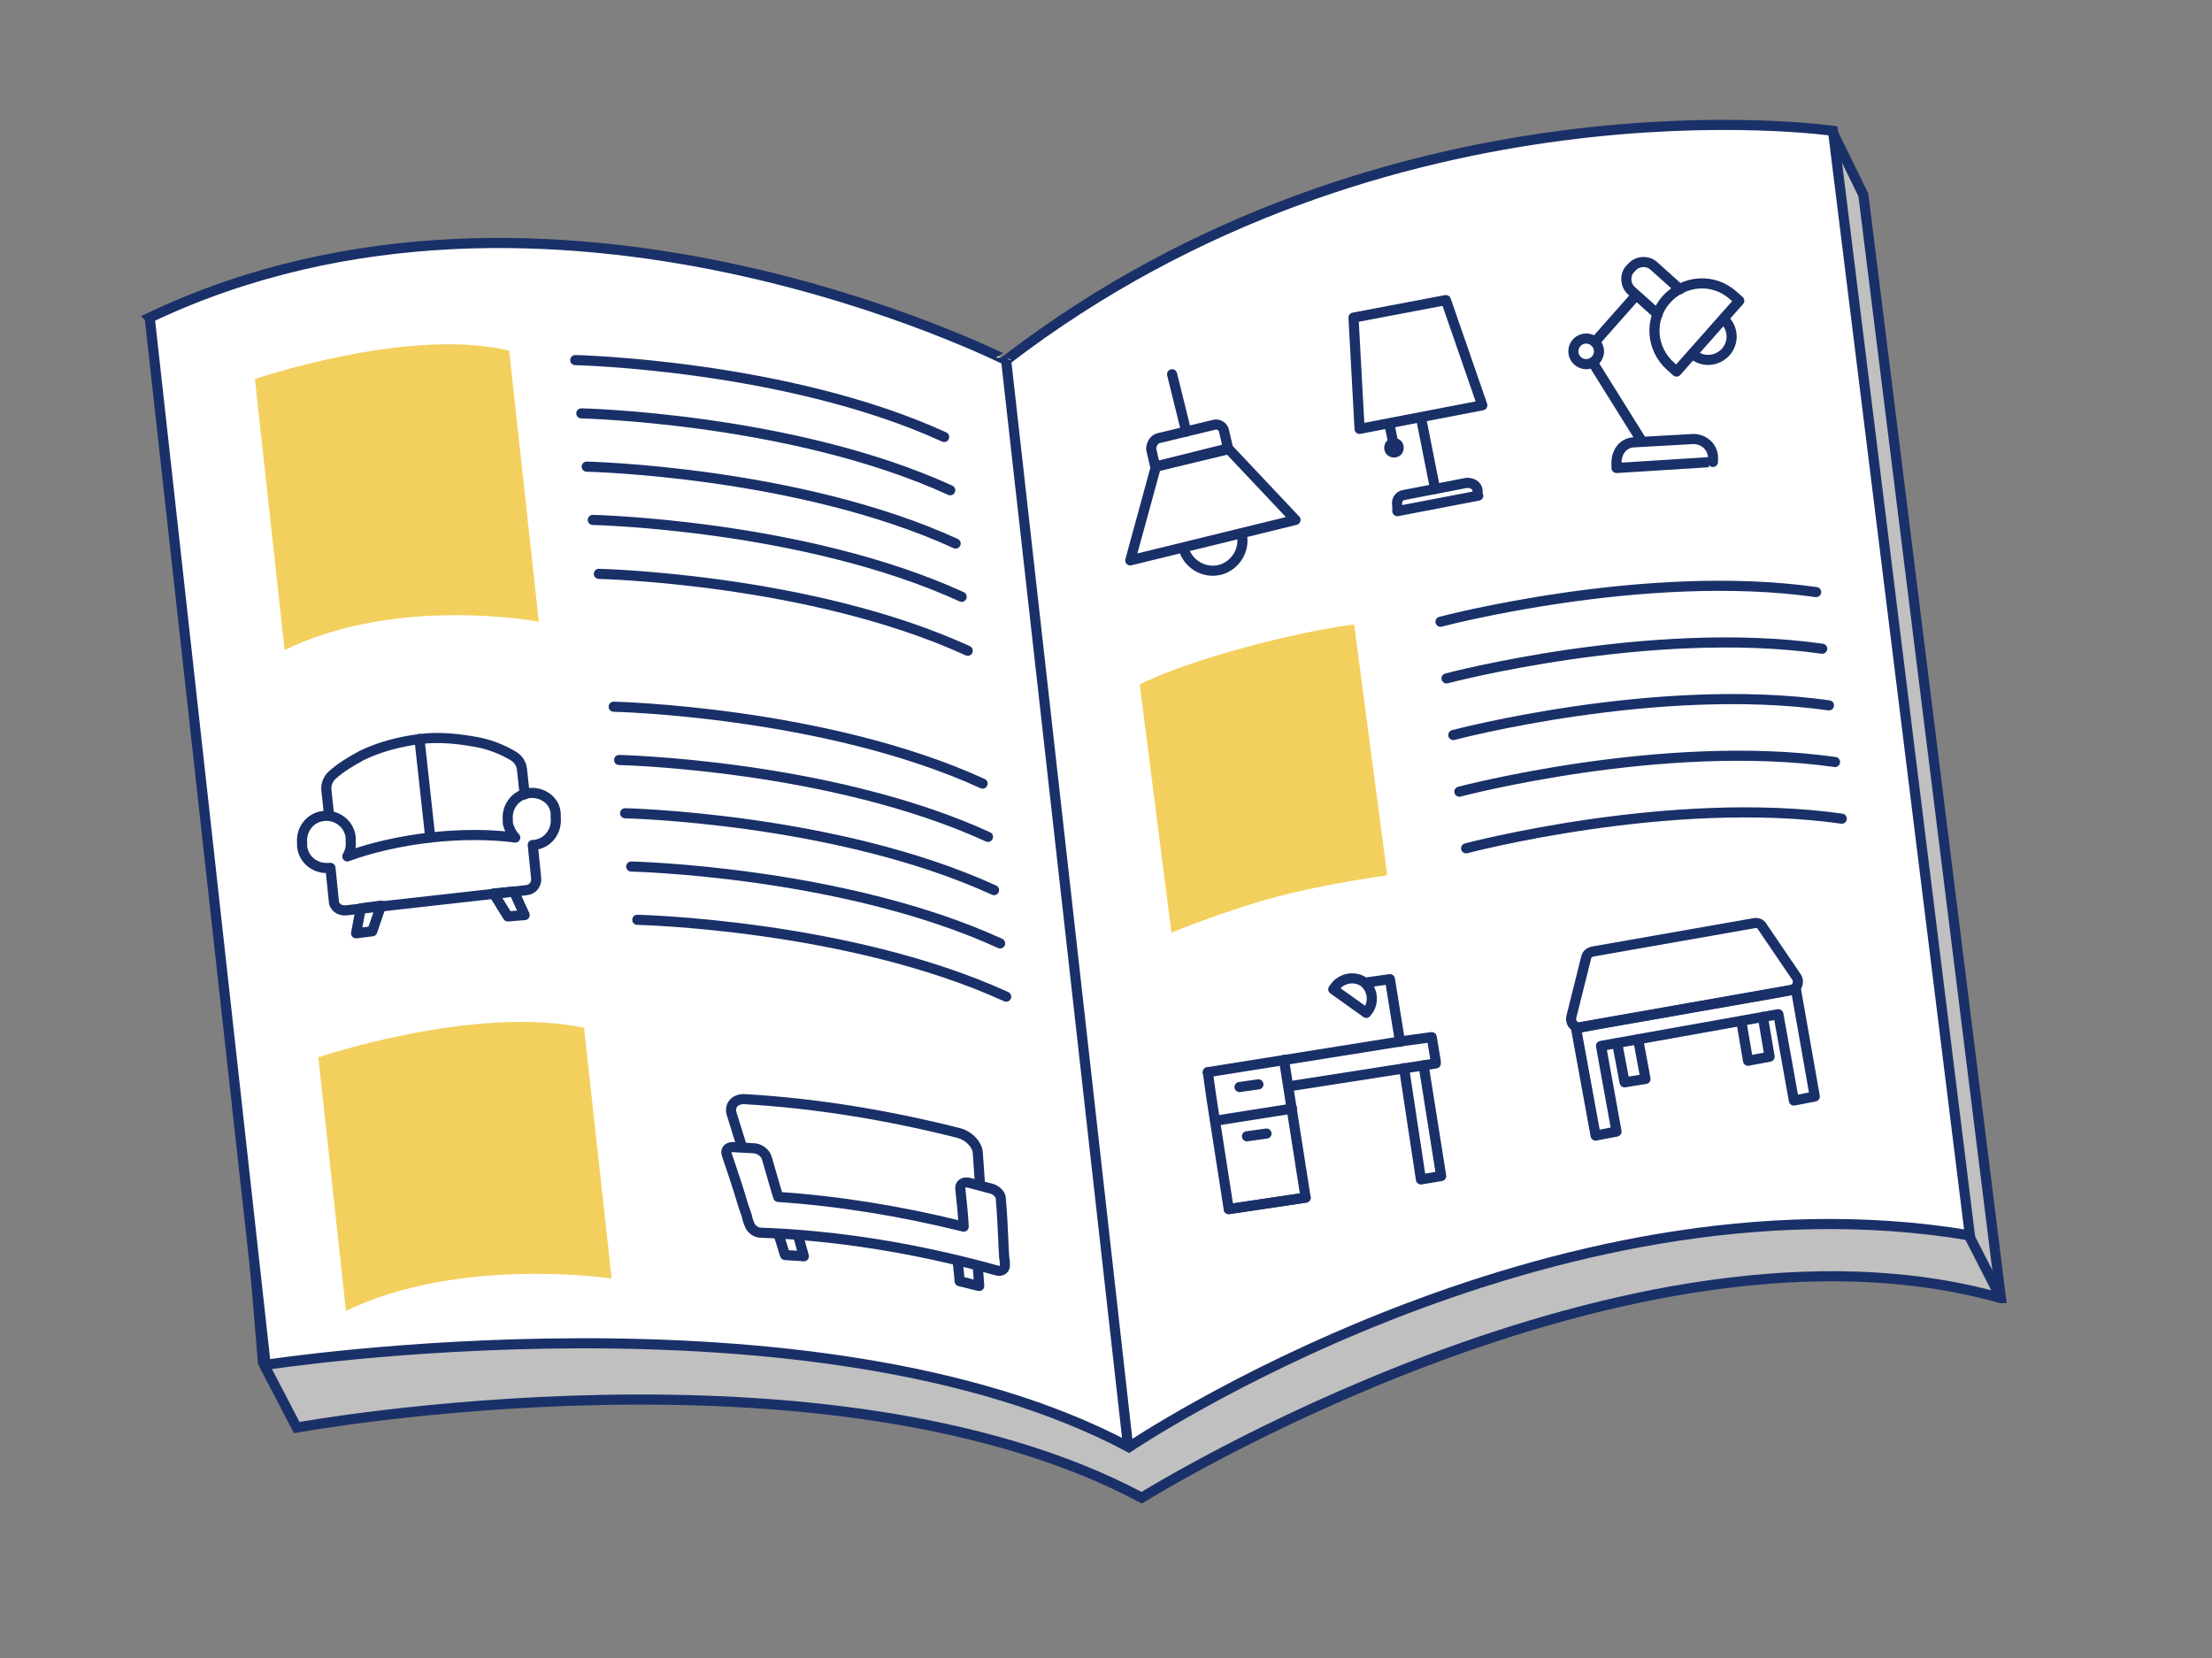 <?xml version="1.0" encoding="UTF-8"?>
<svg xmlns="http://www.w3.org/2000/svg" id="flyer_catalog" data-name="flyer catalog" version="1.1" viewBox="0 0 328 245.9">
  <rect x="0" y="0" width="328" height="245.9" fill="#808080" stroke="none"/>
  <defs>
    <style>
      .cls-1, .cls-2 {
        stroke-linejoin: round;
      }

      .cls-1, .cls-2, .cls-3 {
        stroke-linecap: round;
      }

      .cls-1, .cls-2, .cls-3, .cls-4, .cls-5, .cls-6 {
        stroke: #1a3068;
        stroke-width: 1.5px;
      }

      .cls-1, .cls-3, .cls-4 {
        fill: none;
      }

      .cls-2, .cls-6 {
        fill: #fff;
      }

      .cls-3, .cls-4, .cls-5, .cls-6 {
        stroke-miterlimit: 10;
      }

      .cls-5 {
        fill: silver;
      }

      .cls-7 {
        fill: #f3d05e;
        stroke-width: 0px;
      }
    </style>
  </defs>
  <path class="cls-5" d="M296.7,192.5c-55.1-15.5-127.4,29.6-127.4,29.6-46.6-24.8-125.3-10.4-125.3-10.4l-5-9.6L26.8,56.4c59.3-28.2,127,6.4,127,6.4,40.7-31.2,117.9-43.3,117.9-43.3l4.6,9.4,20.4,163.6h0Z"></path>
  <g>
    <line class="cls-4" x1="150.5" y1="65.2" x2="167.7" y2="214.4"></line>
    <path class="cls-6" d="M22.2,47.1l17.2,155.3s81.4-12.6,128,12.2c0,0,62-41.9,124.7-31.4l-20.3-163.8s-65.9-9.5-122.6,34c0,.1-67.7-34.5-127-6.3h0Z"></path>
    <line class="cls-4" x1="149.2" y1="53.5" x2="167.3" y2="214.7"></line>
    <g>
      <path class="cls-3" d="M85.3,53.4s31.3.7,54.7,11.4"></path>
      <path class="cls-3" d="M86.2,61.3s31.3.7,54.7,11.4"></path>
      <path class="cls-3" d="M87,69.2s31.3.7,54.7,11.4"></path>
      <path class="cls-3" d="M87.9,77.1s31.3.7,54.7,11.4"></path>
      <path class="cls-3" d="M88.8,85.1s31.3.7,54.7,11.4"></path>
    </g>
    <g>
      <path class="cls-3" d="M213.6,92.2s30.2-8,55.7-4.4"></path>
      <path class="cls-3" d="M214.5,100.6s30.2-8,55.7-4.4"></path>
      <path class="cls-3" d="M215.5,109s30.2-8,55.7-4.4"></path>
      <path class="cls-3" d="M216.4,117.4s30.2-8,55.7-4.4"></path>
      <path class="cls-3" d="M217.4,125.8s30.2-8,55.7-4.4"></path>
    </g>
    <g>
      <path class="cls-3" d="M91,104.8s31.3.7,54.7,11.4"></path>
      <path class="cls-3" d="M91.8,112.7s31.3.7,54.7,11.4"></path>
      <path class="cls-3" d="M92.7,120.6s31.3.7,54.7,11.4"></path>
      <path class="cls-3" d="M93.6,128.5s31.3.7,54.7,11.4"></path>
      <path class="cls-3" d="M94.5,136.4s31.3.7,54.7,11.4"></path>
    </g>
    <path class="cls-7" d="M37.8,56.2s22.9-7.8,37.7-4.2l4.4,40.2s-20.9-4-37.7,4.2c0,0-4.4-40.2-4.4-40.2Z"></path>
    <path class="cls-7" d="M47.2,156.8s22.9-7.8,39.4-4.4l4.1,37.2s-22.5-3.4-39.4,4.8l-4.1-37.6h0Z"></path>
    <g>
      <path class="cls-1" d="M62.2,109.6c-3.1.4-6,1.2-8.5,2.4-1.7.9-3.3,1.9-4.5,3-.6.6-.9,1.4-.8,2.2l.4,3.7"></path>
      <line class="cls-1" x1="62.2" y1="109.6" x2="63.8" y2="124.2"></line>
      <path class="cls-1" d="M62.2,109.6c3.1-.4,6.1,0,8.8.5,1.9.4,3.6,1.1,5.1,2,.7.4,1.2,1.1,1.3,2l.4,3.7"></path>
      <path class="cls-1" d="M78.5,117.6c-2,.2-3.4,2-3.2,4v.5c.2.8.6,1.6,1.1,2.1-3.7-.5-8.2-.5-12.6,0s-8.8,1.5-12.3,2.8c.4-.7.6-1.5.5-2.3v-.5c-.2-2-2-3.4-4-3.2h0c-2,.2-3.4,2-3.2,4v.5c.2,2,2,3.4,4,3.2h.2l.5,4.9c0,.9.9,1.5,1.8,1.4l26.8-3c.9-.1,1.5-.9,1.4-1.8l-.5-4.9h.2c2-.2,3.4-2,3.2-4v-.5c0-2-1.9-3.4-3.9-3.2h0Z"></path>
      <polygon class="cls-1" points="55.2 138.1 52.8 138.4 53.5 134.7 56.5 134.3 55.2 138.1"></polygon>
      <polygon class="cls-1" points="75.3 135.9 77.8 135.7 76.2 132.2 73.2 132.5 75.3 135.9"></polygon>
    </g>
    <g>
      <polyline class="cls-1" points="261.4 150.8 262.4 156.7 259.2 157.3 258.2 151.4"></polyline>
      <polyline class="cls-1" points="242.9 154.1 244 160 240.9 160.5 239.8 154.7"></polyline>
      <polygon class="cls-1" points="263.1 147.3 236.9 151.9 233.7 152.5 236.6 168.4 239.7 167.8 237.4 155.1 263.7 150.4 266 163.2 269.1 162.6 266.3 146.7 263.1 147.3"></polygon>
      <path class="cls-1" d="M265.6,146.8l-31.2,5.5c-.9.2-1.6-.6-1.4-1.5l2.2-8.8c.1-.5.5-.8,1-.9l23.9-4.2c.5-.1,1,.1,1.2.5l5.1,7.5c.5.8,0,1.8-.8,1.9h0Z"></path>
    </g>
    <g>
      <line class="cls-1" x1="212.8" y1="72.5" x2="210.7" y2="61.9"></line>
      <line class="cls-1" x1="206.6" y1="65.7" x2="206" y2="62.8"></line>
      <polygon class="cls-1" points="219.8 60.1 201.6 63.6 200.7 47.1 214.4 44.5 219.8 60.1"></polygon>
      <circle class="cls-1" cx="206.7" cy="66.4" r=".7"></circle>
      <path class="cls-1" d="M219.2,73.5l-12,2.3v-.8c-.2-.7.2-1.5,1-1.6l9.3-1.8c.7,0,1.5.3,1.6,1.1v.8Z"></path>
    </g>
    <g>
      <polygon class="cls-1" points="192.1 77.1 167.6 83.1 171.4 69.2 182.2 66.6 192.1 77.1"></polygon>
      <path class="cls-1" d="M171.7,65l8.3-2c.7-.2,1.4.3,1.5.9l.6,2.6-10.8,2.7-.6-2.6c0-.7.4-1.4,1-1.6Z"></path>
      <path class="cls-1" d="M184.1,79.1c.6,2.4-.9,4.8-3.2,5.4-2.4.6-4.8-.9-5.4-3.2"></path>
      <line class="cls-1" x1="175.9" y1="64" x2="173.8" y2="55.5"></line>
    </g>
    <g>
      <path class="cls-1" d="M242.2,65.6l8.9-.5c1.5,0,2.8,1.1,2.9,2.6v.8c.1,0-14.3.9-14.3.9v-.8c0-1.6,1-2.9,2.5-3h0Z"></path>
      <path class="cls-1" d="M247.1,44.4h0c2.6-2.9,7-3.2,9.9-.6l.9.8-9.3,10.5-.9-.8c-2.9-2.6-3.2-7-.6-9.9Z"></path>
      <path class="cls-1" d="M255.6,47.3c1.4,1.3,1.6,3.4.3,4.9h0c-1.3,1.4-3.4,1.6-4.9.3"></path>
      <path class="cls-1" d="M245.8,46.6l-3.9-3.5c-.9-.8-1-2.3-.2-3.2l.3-.3c.8-.9,2.3-1,3.2-.2l3.9,3.5"></path>
      <circle class="cls-1" cx="235.2" cy="52.1" r="1.9"></circle>
      <line class="cls-1" x1="236.5" y1="50.7" x2="242.6" y2="43.8"></line>
      <line class="cls-1" x1="243.5" y1="65.5" x2="236.2" y2="53.8"></line>
    </g>
    <g>
      <polyline class="cls-1" points="208.2 158.4 210.7 174.9 213.7 174.4 211.1 158"></polyline>
      <path class="cls-1" d="M202.6,150.2l-4.9-3.5.3-.4c1-1.3,2.9-1.6,4.2-.7h0c1.3,1,1.6,2.9.7,4.2l-.3.4h0Z"></path>
      <line class="cls-1" x1="187.8" y1="168.1" x2="184.9" y2="168.5"></line>
      <line class="cls-1" x1="186.6" y1="160.8" x2="183.8" y2="161.2"></line>
      <polyline class="cls-1" points="212.9 157.4 212.3 153.8 207.9 154.4 190.4 157.2"></polyline>
      <polyline class="cls-1" points="179.1 159 179.6 162.6 182.2 179.3 193.6 177.6 190.4 157.2"></polyline>
      <line class="cls-1" x1="179.1" y1="159" x2="190.4" y2="157.2"></line>
      <line class="cls-1" x1="180.2" y1="166.2" x2="191.6" y2="164.4"></line>
      <line class="cls-1" x1="182.2" y1="179.3" x2="193.6" y2="177.6"></line>
      <polyline class="cls-1" points="207.6 154.5 206.1 145.2 202.6 145.7"></polyline>
      <line class="cls-1" x1="212.9" y1="157.7" x2="191.1" y2="161.1"></line>
    </g>
    <path class="cls-7" d="M200.8,92.6s-6.4.7-16.9,3.6-14.9,5.3-14.9,5.3l4.7,36.8s8.6-3.5,15.6-5.3c7-1.9,16.4-3.2,16.4-3.2l-4.9-37.2h0Z"></path>
  </g>
  <line class="cls-4" x1="292" y1="183.3" x2="296.7" y2="192.5"></line>
  <g>
    <path class="cls-2" d="M142.1,168c-10.7-2.7-21.3-4.4-31.6-5-1.5-.1-2.4.9-2,2.2,1.5,4.8,3,9.6,4.5,14.5.4,1.3,1.8,2.4,3.1,2.5,9,.6,18.3,2.1,27.6,4.4,1.4.3,2.4-.4,2.3-1.6-.3-4.6-.7-9.3-1-13.9,0-1.3-1.3-2.7-2.9-3.1h0Z"></path>
    <g>
      <path class="cls-2" d="M119.2,186.3c-.9-.1-1.8-.1-2.8-.2l-1.3-4.2c.9,0,1.9.1,2.9.2.4,1.3.8,2.7,1.2,4.2h0Z"></path>
      <path class="cls-2" d="M145.2,190.7c-1-.2-1.9-.5-2.9-.7-.1-1.4-.3-2.7-.4-4.1,1,.2,2,.5,3,.7l.3,4.1h0Z"></path>
    </g>
    <path class="cls-2" d="M147.1,176.3c-1.1-.3-2.3-.6-3.4-.9-.8-.2-1.4.2-1.3.9.2,1.9.4,3.7.5,5.6-9.3-2.3-18.5-3.8-27.5-4.4-.6-1.9-1.1-3.8-1.7-5.8-.2-.7-1-1.3-1.7-1.4-1.1-.1-2.2-.1-3.3-.2-.8,0-1.2.5-.9,1.2.8,2.4,1.6,4.7,2.3,7.1.2.7.5,1.4.7,2.1,0,.3.2.7.3,1,.2.7,1,1.3,1.7,1.3,11.3.4,23.1,2.3,35,5.6.7.2,1.3-.2,1.2-.9,0-.3,0-.6-.1-1,0-.7-.1-1.3-.1-2-.1-2.2-.2-4.5-.4-6.8,0-.5-.6-1.2-1.3-1.4h0Z"></path>
  </g>
</svg>
